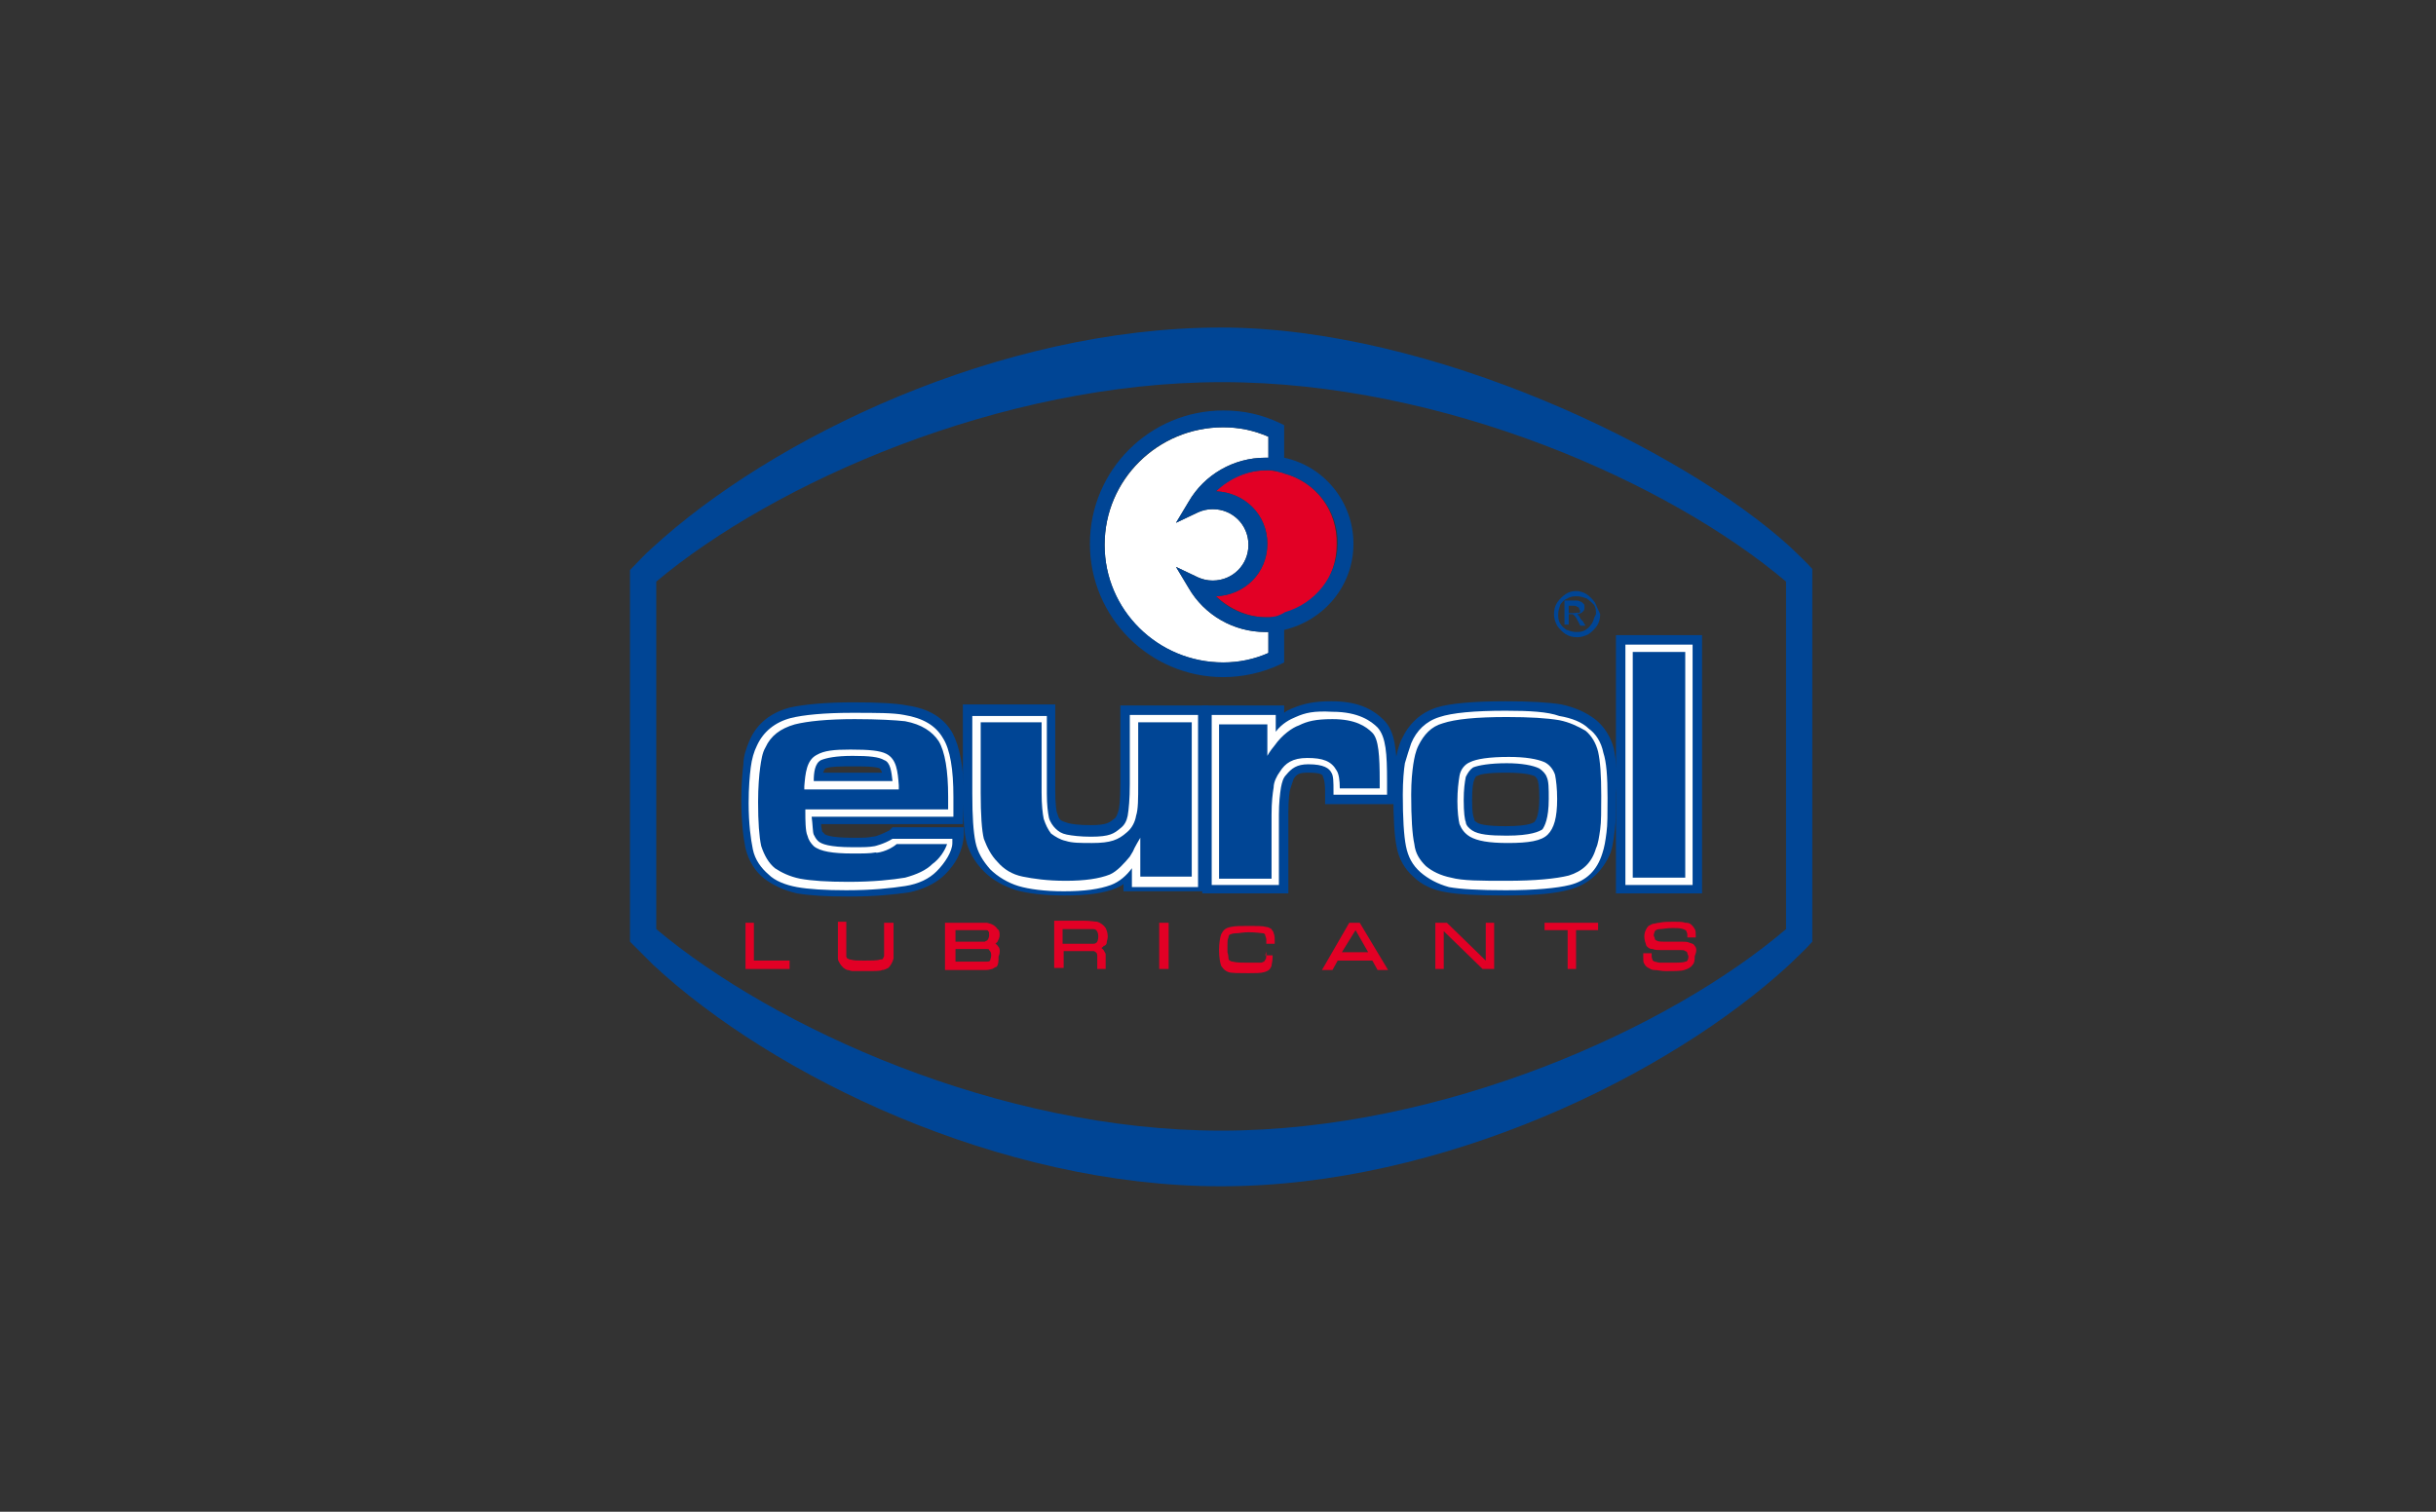 <?xml version="1.0" encoding="utf-8"?>
<!-- Generator: Adobe Illustrator 22.0.1, SVG Export Plug-In . SVG Version: 6.00 Build 0)  -->
<svg version="1.1" id="Laag_1" xmlns="http://www.w3.org/2000/svg" xmlns:xlink="http://www.w3.org/1999/xlink" x="0px" y="0px"
	 viewBox="0 0 232 144" style="enable-background:new 0 0 232 144;" xml:space="preserve">
<rect x="0" y="0" width="232" height="144" fill="#333333" stroke="none"/>
<g id="eurol">
	<g>
		<g>
			<path style="fill:#004595;" d="M172.6,86.5V57.3v-3.1c-0.6-0.7-1.4-1.4-2.1-2.1c-10.2-9.3-34.2-20.9-54.2-20.9l0,0l0,0l0,0l0,0
				c-21.1,0-42.8,10.5-54.2,21c-0.7,0.6-1.4,1.4-2.1,2.1v3.1v29.2v3.1c0.7,0.7,1.4,1.4,2.2,2.2c11.4,10.6,33,21.1,54.1,21.1l0,0l0,0
				l0,0l0,0c21.1,0,42.7-10.6,54.1-21.1c0.7-0.7,1.5-1.4,2.2-2.2V86.5z M116.4,36.4c21.1,0,42.6,9.6,53.7,19v33.1
				c-11,9.4-32.6,19.2-53.8,19.2l0,0c-21.1,0-42.6-9.8-53.8-19.2V55.4C73.7,46,95.3,36.4,116.4,36.4L116.4,36.4z"/>
		</g>
		<g>
			<g>
				<g>
					<path style="fill:#004595;" d="M86.4,67.1L86.4,67.1L86.4,67.1z"/>
					<path style="fill:#004595;" d="M113.9,67.2h-7.2v7.4c0,1.7-0.1,2.4-0.2,2.7s-0.2,0.6-0.4,0.7c-0.4,0.3-0.6,0.6-2.2,0.6
						c-1.2,0-1.8-0.1-2.2-0.2c-0.3-0.1-0.6-0.2-0.7-0.3c-0.2-0.2-0.2-0.3-0.3-0.6c-0.1-0.2-0.2-0.9-0.2-2.2v-8.2h-8.8v8.2
						c0,2.2,0.1,3.8,0.3,4.7c0.2,1,0.8,2.1,1.7,3c0.9,0.9,1.9,1.4,3.1,1.8c1.1,0.3,2.6,0.5,4.6,0.5c2.1,0,3.7-0.2,4.9-0.7
						c0.2-0.1,0.5-0.2,0.7-0.4c0,0.3,0,0.7,0,0.7h8.1V67.2H113.9z"/>
					<path style="fill:#004595;" d="M131.8,68.6c-1.2-1.2-2.7-1.8-5-1.8c-1.6,0-2.6,0.2-3.8,0.7c-0.2,0.1-0.5,0.2-0.7,0.4
						c0-0.3,0-0.7,0-0.7h-7.8v17.9h8.2v-7.6c0-1.4,0.1-2.1,0.2-2.4s0.2-0.6,0.3-0.9c0.3-0.5,0.6-0.6,1.4-0.6c1.2,0,1.4,0.2,1.4,0.4
						c0,0,0.2,0.3,0.2,1.4v1.2h6.8l0.1-1.5v-0.7C133,71.5,132.9,69.7,131.8,68.6z"/>
					<polygon style="fill:#004595;" points="160.9,60.5 153.9,60.5 153.9,85.1 162.1,85.1 162.1,60.5 					"/>
					<path style="fill:#004595;" d="M151.9,68.6L151.9,68.6L151.9,68.6z"/>
					<path style="fill:#004595;" d="M153.7,71.3c-0.3-1.1-0.9-2.1-1.8-2.8c-0.8-0.6-1.8-1.1-3.2-1.4c-1.2-0.2-3-0.3-5.3-0.3
						c-3.1,0-5.3,0.2-6.6,0.6c-1.5,0.5-2.6,1.5-3.3,3c-0.3,0.6-0.5,1.4-0.6,2.2c-0.1,0.7-0.2,1.8-0.2,3c0,2.3,0.1,4,0.3,5
						c0.2,1.2,0.8,2.2,1.6,2.9c0.8,0.8,1.9,1.3,3.2,1.5c1.1,0.2,3,0.3,5.5,0.3c3,0,5-0.2,6.3-0.6c1.8-0.5,3.1-1.8,3.8-3.5
						c0.2-0.6,0.3-1.4,0.4-2.2c0.1-0.7,0.1-1.8,0.1-3.4C154.1,73.9,153.9,72.3,153.7,71.3 M143.4,78.7c-1.9,0-2.6-0.2-2.8-0.4
						c-0.2-0.1-0.2-0.2-0.2-0.3c-0.1-0.2-0.2-0.6-0.2-1.8c0-1.1,0.1-1.7,0.2-1.9c0.1-0.3,0.2-0.4,0.3-0.4c0.2-0.1,0.7-0.3,2.7-0.3
						c1.8,0,2.4,0.2,2.7,0.3c0.2,0.1,0.2,0.2,0.3,0.3c0.1,0.2,0.2,0.7,0.2,1.8c0,1.8-0.4,2.2-0.4,2.2
						C146.2,78.3,145.8,78.7,143.4,78.7z"/>
					<path style="fill:#004595;" d="M84.7,79.1c-0.4,0.2-1.2,0.6-1.6,0.6c-0.5,0.1-0.8,0.1-1.9,0.1c-2.2,0-2.7-0.3-2.7-0.4
						c-0.1-0.1-0.1-0.1-0.2-0.2l0,0c0-0.1-0.1-0.4-0.1-0.7c2.1,0,2.1,0,13.5,0l0.1-2.6c0-2.8-0.4-4.8-1.1-6.1
						c-0.8-1.4-2.2-2.3-4.3-2.6c-1-0.2-2.7-0.3-5.1-0.3c-2.7,0-4.7,0.2-6.1,0.5c-1.8,0.5-3.1,1.5-3.8,3.1c-0.3,0.7-0.6,1.5-0.6,2.3
						c-0.1,0.8-0.2,2-0.2,3.4c0,2.1,0.2,3.6,0.4,4.6c0.3,1.2,0.9,2.2,1.8,2.9c0.8,0.6,1.8,1.1,3.1,1.4c1.2,0.2,2.8,0.3,4.9,0.3
						c2.6,0,4.4-0.2,5.8-0.4c1.4-0.3,2.6-0.9,3.4-1.7c1-1,1.7-2.2,1.8-3.8v-0.7H85L84.7,79.1 M78.6,73.2C79,73,80.3,73,81.2,73
						c0.9,0,2.2,0,2.6,0.2c0,0,0.1,0.1,0.2,0.4c-1.5,0-4.1,0-5.6,0C78.5,73.3,78.6,73.2,78.6,73.2z"/>
					<path style="fill:#FFFFFF;" d="M160.9,61.4h-6.1v22.9h6.4V61.4H160.9 M160.5,62.1c0,0.6,0,20.8,0,21.5c-0.6,0-4.4,0-5,0
						c0-0.6,0-20.8,0-21.5C156.1,62.1,159.9,62.1,160.5,62.1z"/>
					<path style="fill:#FFFFFF;" d="M143.4,67.7c-3,0-5.1,0.2-6.3,0.6c-1.3,0.4-2.2,1.3-2.7,2.5c-0.2,0.6-0.4,1.2-0.6,1.9
						c-0.1,0.6-0.2,1.7-0.2,3c0,2.2,0.1,3.9,0.3,4.9c0.2,1,0.6,1.8,1.4,2.5c0.7,0.6,1.6,1.1,2.7,1.4c1.1,0.2,2.9,0.3,5.4,0.3
						c2.8,0,4.9-0.2,6.1-0.5c1.6-0.4,2.6-1.4,3.1-3c0.2-0.6,0.3-1.2,0.4-2c0.1-0.7,0.1-1.8,0.1-3.3c0-2-0.1-3.4-0.4-4.3
						c-0.2-1-0.7-1.8-1.4-2.3c-0.6-0.6-1.6-1-2.8-1.2C147.4,67.8,145.7,67.7,143.4,67.7 M138.2,83.6c-1-0.2-1.8-0.6-2.4-1.1
						c-0.6-0.6-1-1.2-1.1-2.1c-0.2-0.9-0.3-2.5-0.3-4.7c0-1.3,0.1-2.2,0.2-2.9c0.1-0.6,0.2-1.2,0.5-1.8c0.5-1,1.2-1.8,2.3-2.1
						c1.2-0.4,3.2-0.6,6.1-0.6c2.2,0,3.8,0.1,5,0.3c1,0.2,1.8,0.6,2.5,1l0,0c0.6,0.5,1,1.2,1.2,2c0.2,0.9,0.3,2.2,0.3,4.2
						c0,1.4,0,2.5-0.1,3.2c-0.1,0.7-0.2,1.4-0.4,1.8c-0.4,1.4-1.3,2.2-2.6,2.6c-1.2,0.3-3.2,0.5-5.9,0.5
						C141,83.9,139.3,83.9,138.2,83.6 M151.4,69.2L151.4,69.2L151.4,69.2L151.4,69.2z"/>
					<path style="fill:#FFFFFF;" d="M140,72.6c-0.5,0.2-0.9,0.7-1,1.3s-0.2,1.4-0.2,2.4s0.1,1.8,0.2,2.2c0.2,0.5,0.5,0.9,1,1.2
						c0.7,0.4,1.8,0.6,3.6,0.6c2,0,3.2-0.2,3.8-0.8l0,0c0.6-0.6,0.9-1.6,0.9-3.4c0-1-0.1-1.8-0.2-2.3c-0.2-0.6-0.6-1-1-1.2
						c-0.7-0.3-1.8-0.5-3.4-0.5C141.8,72.1,140.6,72.3,140,72.6 M140.2,79.1c-0.3-0.2-0.6-0.5-0.6-0.8c-0.1-0.2-0.2-0.9-0.2-2.1
						c0-1,0.1-1.7,0.2-2.2c0.2-0.4,0.4-0.7,0.7-0.9c0.5-0.2,1.6-0.4,3.2-0.4c1.4,0,2.5,0.2,3.1,0.5c0.3,0.2,0.6,0.5,0.7,0.8
						c0.2,0.4,0.2,1.1,0.2,2.1c0,1.9-0.4,2.6-0.6,2.9c-0.3,0.2-1.1,0.6-3.4,0.6C141.9,79.6,140.8,79.5,140.2,79.1z"/>
					<path style="fill:#FFFFFF;" d="M123.4,68.3c-0.5,0.2-1.3,0.6-1.9,1.4c0-0.6,0-1.6,0-1.6h-6.1v16.2h6.4v-6.7
						c0-1.1,0.1-2,0.2-2.6c0.1-0.5,0.2-0.9,0.5-1.2c0.5-0.6,1-1,2.1-1c1.5,0,2,0.4,2.2,0.8c0.2,0.3,0.2,0.9,0.2,1.8v0.3h5.1v-0.6
						v-0.7c0-2.6-0.1-4.2-0.9-5.1c-0.6-0.6-1.8-1.5-4.3-1.5C125.1,67.7,124.3,67.9,123.4,68.3 M121.4,71c0.7-1,1.7-1.7,2.3-1.9
						c0.8-0.4,1.6-0.6,3.2-0.6c2.2,0,3.2,0.7,3.8,1.3c0.6,0.6,0.7,2.2,0.7,4.6c0,0,0,0.6,0,0.7c-0.6,0-3.2,0-3.8,0
						c0-0.8-0.1-1.4-0.3-1.7c-0.5-0.9-1.3-1.2-2.8-1.2c-1.4,0-2.1,0.5-2.6,1.3c-0.3,0.4-0.6,1-0.6,1.5c-0.1,0.6-0.2,1.4-0.2,2.6
						c0,0,0,5.4,0,6.1c-0.6,0-4.4,0-5,0c0-0.6,0-14.1,0-14.7c0.6,0,4.1,0,4.6,0c0,0.5,0,3,0,3S120.9,71.6,121.4,71z"/>
					<path style="fill:#FFFFFF;" d="M113.9,68.1h-6.3v6.6c0,1.4-0.1,2.4-0.2,3c-0.1,0.5-0.3,0.9-0.7,1.2c-0.6,0.5-1,0.8-2.8,0.8
						c-1,0-1.8-0.1-2.3-0.2c-0.5-0.1-0.8-0.3-1.1-0.6c-0.2-0.2-0.5-0.6-0.6-1c-0.1-0.5-0.2-1.2-0.2-2.3v-7.4h-7.1v7.4
						c0,2.2,0.1,3.6,0.3,4.6c0.2,1,0.7,1.8,1.4,2.6c0.7,0.7,1.7,1.3,2.7,1.6c1,0.3,2.5,0.5,4.3,0.5c2,0,3.4-0.2,4.5-0.6
						c0.8-0.3,1.5-0.9,2-1.6c0,0.7,0,1.8,0,1.8h6.3V68.1H113.9 M113.5,68.8c0,0.6,0,14.1,0,14.7c-0.6,0-4.3,0-4.9,0
						c0-0.6,0-2.2,0-3.7c0,0-0.6,1-0.7,1.3c-0.1,0.2-0.2,0.3-0.3,0.5c-0.5,0.6-1.2,1.4-1.9,1.7c-1,0.4-2.4,0.6-4.2,0.6
						c-1.8,0-3.1-0.2-4.1-0.4c-1-0.2-1.8-0.7-2.4-1.4c-0.6-0.6-1-1.4-1.3-2.2c-0.2-0.8-0.3-2.3-0.3-4.4c0,0,0-6.1,0-6.7
						c0.6,0,5.2,0,5.8,0c0,0.6,0,6.7,0,6.7c0,1.2,0.1,2,0.2,2.5c0.2,0.6,0.4,1,0.7,1.4c0.4,0.3,0.9,0.6,1.4,0.7
						c0.6,0.2,1.4,0.2,2.5,0.2c1.8,0,2.5-0.3,3.3-1c0.5-0.4,0.8-1,0.9-1.6c0.2-0.6,0.2-1.6,0.2-3.1c0,0,0-5.3,0-5.8
						C108.9,68.8,113,68.8,113.5,68.8z"/>
					<path style="fill:#FFFFFF;" d="M83.3,80.6c-0.6,0.1-0.9,0.1-2.1,0.1c-2.2,0-3-0.3-3.3-0.6c-0.2-0.2-0.3-0.4-0.4-0.6
						c-0.1-0.2-0.1-1-0.2-1.7c0.6,0,13.5,0,13.5,0v-1.9c0-2.6-0.3-4.5-1-5.6c-0.7-1.2-1.9-1.9-3.7-2.2c-1-0.2-2.6-0.2-5-0.2
						c-2.6,0-4.6,0.2-5.8,0.5c-1.5,0.4-2.6,1.3-3.2,2.6c-0.3,0.6-0.5,1.3-0.6,2.1c-0.1,0.8-0.2,1.9-0.2,3.4c0,2,0.2,3.4,0.4,4.4
						c0.2,1,0.8,1.8,1.5,2.4c0.6,0.6,1.6,1,2.7,1.2c1.1,0.2,2.7,0.3,4.7,0.3c2.5,0,4.3-0.2,5.6-0.4s2.3-0.7,3-1.4
						c0.8-0.8,1.5-1.9,1.5-2.7v-0.4h-5.7C84.2,80.4,83.3,80.6,83.3,80.6 M85.4,80.4c0.2,0,4.1,0,4.8,0c-0.2,0.6-0.7,1.4-1.4,1.9
						c-0.6,0.6-1.5,1-2.6,1.3c-1.2,0.2-3,0.4-5.4,0.4c-2,0-3.5-0.1-4.6-0.3c-1-0.2-1.8-0.6-2.4-1c-0.6-0.5-1-1.2-1.3-2.1
						c-0.2-0.9-0.3-2.3-0.3-4.2c0-1.4,0.1-2.6,0.2-3.3c0.1-0.7,0.2-1.4,0.5-1.9c0.5-1.1,1.4-1.8,2.8-2.2c1.2-0.3,3.1-0.5,5.7-0.5
						c2.2,0,3.9,0.1,4.8,0.2l0,0c1.6,0.3,2.6,1,3.2,1.9c0.6,1,0.9,2.8,0.9,5.3c0,0,0,0.8,0,1.2c-0.6,0-13.6,0-13.6,0v0.3
						c0,0.6,0,1.8,0.2,2.2c0.1,0.4,0.3,0.7,0.6,1c0.6,0.5,1.8,0.7,3.7,0.7c1.1,0,1.6,0,2.2-0.1C83.4,81.3,84.6,81.1,85.4,80.4
						 M86.2,68L86.2,68L86.2,68L86.2,68z"/>
					<path style="fill:#FFFFFF;" d="M77.8,71.9c-1,0.5-1.1,1.8-1.2,3v0.3h9v-0.4c-0.1-1.3-0.2-2.5-1.2-3c-0.6-0.3-1.6-0.4-3.4-0.4
						C79.4,71.4,78.5,71.5,77.8,71.9 M78.2,72.4c0.5-0.2,1.4-0.4,3-0.4c1.6,0,2.5,0.1,3,0.4c0.6,0.2,0.7,1.1,0.8,2
						c-0.6,0-6.9,0-7.5,0C77.5,73.6,77.6,72.7,78.2,72.4z"/>
					<path style="fill:#004595;" d="M151.9,57.4c-0.2-0.3-0.5-0.6-0.8-0.8c-0.3-0.2-0.7-0.3-1-0.3c-0.4,0-0.7,0.1-1,0.3
						c-0.3,0.2-0.6,0.5-0.8,0.8c-0.2,0.3-0.3,0.7-0.3,1.1c0,0.4,0.1,0.7,0.3,1.1c0.2,0.3,0.5,0.6,0.8,0.8s0.7,0.3,1.1,0.3
						c0.4,0,0.7-0.1,1.1-0.3c0.3-0.2,0.6-0.5,0.8-0.8s0.3-0.7,0.3-1.1C152.2,58.1,152.1,57.8,151.9,57.4L151.9,57.4 M151.6,59.4
						c-0.2,0.3-0.4,0.5-0.6,0.6c-0.3,0.2-0.6,0.2-0.9,0.2c-0.3,0-0.6-0.1-0.9-0.2c-0.3-0.2-0.5-0.4-0.6-0.6
						c-0.2-0.3-0.2-0.6-0.2-0.9s0.1-0.6,0.2-0.9c0.2-0.3,0.4-0.5,0.7-0.6c0.3-0.2,0.6-0.2,0.9-0.2s0.6,0.1,0.9,0.2
						c0.3,0.2,0.5,0.4,0.7,0.6c0.2,0.3,0.2,0.6,0.2,0.9C151.8,58.8,151.8,59.1,151.6,59.4L151.6,59.4z"/>
					<path style="fill:#004595;" d="M150.4,58.7c-0.1-0.1-0.1-0.1-0.2-0.2c0.2,0,0.4-0.1,0.5-0.2c0.2-0.2,0.2-0.2,0.2-0.5
						c0-0.2,0-0.2-0.1-0.3c-0.1-0.1-0.2-0.2-0.3-0.2c-0.2-0.1-0.3-0.1-0.6-0.1H149v2.3h0.4v-1h0.2c0.2,0,0.2,0,0.3,0.1
						c0.1,0.1,0.2,0.2,0.4,0.6l0.2,0.4h0.5l-0.3-0.5C150.6,59.1,150.5,58.9,150.4,58.7L150.4,58.7 M149.9,58.4h-0.5v-0.7h0.4
						c0.2,0,0.3,0,0.4,0.1c0.1,0,0.2,0.1,0.2,0.2c0,0.1,0.1,0.1,0.1,0.2c0,0.1-0.1,0.2-0.2,0.2C150.2,58.3,150.2,58.4,149.9,58.4
						L149.9,58.4z"/>
				</g>
			</g>
		</g>
		<path style="fill:#FFFFFF;" d="M113.2,56l-1.2-2l2.1,1c0.5,0.2,0.9,0.3,1.4,0.3c1.9,0,3.4-1.5,3.4-3.4s-1.5-3.4-3.4-3.4
			c-0.5,0-1,0.1-1.4,0.3l-2.1,1l1.2-2c1.5-2.6,4.3-4.2,7.3-4.2c0.1,0,0.2,0,0.3,0v-2c-1.4-0.6-2.8-0.9-4.3-0.9
			c-6.2,0-11.3,5-11.3,11.2s5,11.2,11.3,11.2c1.5,0,3-0.3,4.3-0.9v-2c-0.1,0-0.2,0-0.3,0C117.5,60.2,114.7,58.6,113.2,56z"/>
		<g>
			<path style="fill:#E20025;" d="M122.3,45.1c-0.2-0.1-0.5-0.2-0.7-0.2c-0.2,0-0.5-0.1-0.7-0.1c-0.1,0-0.2,0-0.3,0
				c-1.8,0-3.5,0.7-4.8,2c2.7,0.1,4.9,2.2,4.9,5s-2.2,4.9-4.9,5c1.3,1.2,3,2,4.8,2c0.1,0,0.2,0,0.3,0c0.2,0,0.5,0,0.7-0.1
				c0.2-0.1,0.5-0.1,0.7-0.2c3-0.8,5-3.5,5-6.6C127.4,48.6,125.3,45.9,122.3,45.1z"/>
			<path style="fill:#004595;" d="M128.9,51.8c0-4-2.8-7.4-6.6-8.2v-2.6v-0.5l-0.4-0.2c-1.7-0.8-3.4-1.2-5.4-1.2
				c-7,0-12.7,5.7-12.7,12.7s5.7,12.7,12.7,12.7c1.8,0,3.7-0.4,5.4-1.2l0.4-0.2v-0.5v-2.6C126.1,59.1,128.9,55.8,128.9,51.8
				 M120.8,62.2c-1.4,0.6-2.8,0.9-4.3,0.9c-6.2,0-11.3-5-11.3-11.2s5-11.2,11.3-11.2c1.5,0,3,0.3,4.3,0.9v2c-0.1,0-0.2,0-0.3,0
				c-3,0-5.8,1.6-7.3,4.2l-1.2,2l2.1-1c0.5-0.2,0.9-0.3,1.4-0.3c1.9,0,3.4,1.5,3.4,3.4c0,1.9-1.5,3.4-3.4,3.4c-0.5,0-1-0.1-1.4-0.3
				l-2.1-1l1.2,2c1.5,2.6,4.3,4.2,7.3,4.2c0.1,0,0.2,0,0.3,0V62.2 M121.6,58.7c-0.2,0-0.5,0.1-0.7,0.1c-0.1,0-0.2,0-0.3,0
				c-1.8,0-3.5-0.7-4.8-2c2.7-0.1,4.9-2.2,4.9-5s-2.2-4.9-4.9-5c1.3-1.2,3-2,4.8-2c0.1,0,0.2,0,0.3,0c0.2,0,0.5,0,0.7,0.1
				c0.2,0.1,0.5,0.1,0.7,0.2c3,0.8,5.1,3.5,5.1,6.6c0,3.2-2.2,5.8-5,6.6C122.1,58.5,121.8,58.6,121.6,58.7z"/>
		</g>
		<path style="fill:none;" d="M93.8,90.1c0.2,0,0.2,0,0.2-0.1c0.1-0.1,0.2-0.2,0.2-0.5c0-0.2-0.1-0.4-0.1-0.4
			c-0.1,0-0.1-0.1-0.2-0.1c-0.1,0-0.4,0-0.9,0H91v1H93C93.4,90.1,93.7,90.1,93.8,90.1z"/>
		<g>
			<path style="fill:none;" d="M104.4,89.9c0.1-0.1,0.2-0.2,0.2-0.6s-0.1-0.5-0.2-0.5c-0.1-0.1-0.2-0.1-0.3-0.1c-0.2,0-0.6,0-1,0
				h-1.9v1.4h1.9c0.6,0,0.9,0,1,0C104.2,89.9,104.3,89.9,104.4,89.9z"/>
			<path style="fill:none;" d="M94.5,91c0-0.2-0.1-0.4-0.2-0.5c-0.1-0.1-0.2-0.1-0.2-0.1c-0.1,0-0.5,0-1,0H91v1.2H93
				c0.4,0,0.7,0,0.9,0s0.3-0.1,0.3-0.1C94.4,91.4,94.5,91.2,94.5,91z"/>
			<polygon style="fill:none;" points="129,88.6 127.8,90.7 130.2,90.7 129.1,88.6 			"/>
			<polygon style="fill:#E20025;" points="71.8,91.5 71.8,87.9 71,87.9 71,87.9 71,92.3 75.2,92.3 75.2,91.5 			"/>
			<path style="fill:#E20025;" d="M84.2,87.9V90c0,0.6,0,0.9,0,1c0,0.2-0.1,0.2-0.1,0.3c0,0.1-0.2,0.1-0.3,0.1
				c-0.2,0.1-0.8,0.1-1.5,0.1c-0.6,0-1,0-1.3-0.1c-0.2,0-0.2-0.1-0.3-0.1c-0.1-0.1-0.1-0.2-0.1-0.2c0-0.1,0-0.5,0-1.1v-2.2h-0.8V88
				v2.1c0,0.6,0,1,0,1.2c0,0.2,0.1,0.3,0.2,0.5c0.2,0.3,0.4,0.5,0.7,0.6c0.2,0,0.3,0.1,0.5,0.1s0.6,0,1.3,0c0.8,0,1.4,0,1.5-0.1
				c0.2,0,0.4-0.1,0.6-0.2c0.2-0.2,0.4-0.5,0.5-0.9c0-0.2,0-0.6,0-1.2v-2.2C85,87.9,84.2,87.9,84.2,87.9z"/>
			<path style="fill:#E20025;" d="M95.1,90.2C95,90.1,95,90,94.8,89.9c0.1-0.1,0.2-0.2,0.2-0.2c0.1-0.2,0.2-0.4,0.2-0.6
				s0-0.5-0.2-0.6c-0.2-0.3-0.5-0.5-1-0.6c-0.2,0-0.5,0-1,0h-3v4.5h0.2H93c0.3,0,0.6,0,0.9,0s0.5-0.1,0.6-0.1
				c0.2-0.1,0.3-0.2,0.4-0.2c0.2-0.2,0.2-0.6,0.2-1C95.3,90.7,95.2,90.3,95.1,90.2z M91,90.4H93c0.6,0,0.9,0,1,0
				c0.1,0,0.2,0,0.2,0.1c0.1,0.1,0.2,0.2,0.2,0.5c0,0.2-0.1,0.4-0.1,0.5c-0.1,0.1-0.2,0.1-0.3,0.1c-0.2,0-0.5,0-0.9,0h-2.1v-1.1H91z
				 M91,88.6H93c0.5,0,0.8,0,0.9,0c0.1,0,0.2,0,0.2,0.1c0.1,0,0.1,0.2,0.1,0.4c0,0.2-0.1,0.4-0.2,0.5c-0.1,0-0.2,0.1-0.2,0.1
				c-0.2,0-0.4,0-0.7,0H91L91,88.6L91,88.6z"/>
			<path style="fill:#E20025;" d="M105.4,89.8c0-0.2,0.1-0.3,0.1-0.6c0-0.3-0.1-0.6-0.2-0.8c-0.2-0.3-0.5-0.5-0.8-0.6
				c-0.2,0-0.6-0.1-1.4-0.1h-2.7v4.5h0.2h0.7v-1.6h1.9c0.5,0,0.7,0,0.8,0c0.1,0,0.2,0,0.2,0c0.2,0.1,0.3,0.2,0.3,0.4
				c0,0.1,0,0.3,0,0.7v0.6h0.8v-0.7c0-0.3,0-0.6,0-0.7s-0.1-0.2-0.2-0.4c-0.1-0.1-0.1-0.1-0.2-0.2c0.1-0.1,0.2-0.1,0.2-0.2
				C105.3,90.1,105.4,89.9,105.4,89.8z M104.6,89.2c0,0.3-0.1,0.6-0.2,0.6c-0.1,0.1-0.2,0.1-0.3,0.1c-0.2,0-0.5,0-1,0h-1.9v-1.4h1.9
				c0.5,0,0.9,0,1,0c0.2,0,0.3,0.1,0.3,0.1C104.5,88.7,104.6,88.9,104.6,89.2z"/>
			<polygon style="fill:#E20025;" points="110.4,87.9 110.4,87.9 110.4,92.3 111.3,92.3 111.3,87.9 			"/>
			<path style="fill:#E20025;" d="M120.6,90.6v0.2c0,0.3,0,0.6-0.1,0.6c0,0.1-0.1,0.1-0.1,0.2c-0.1,0-0.2,0.1-0.3,0.1
				c-0.1,0-0.2,0-0.6,0s-0.6,0-0.7,0c-0.6,0-1,0-1.4-0.1c-0.2,0-0.2-0.1-0.3-0.1c-0.1-0.1-0.1-0.2-0.1-0.2s0-0.3-0.1-0.6
				c0-0.2,0-0.5,0-0.6c0-0.4,0-0.6,0.1-0.8c0-0.2,0.1-0.3,0.2-0.3c0,0,0.2-0.1,0.5-0.1s0.7-0.1,1.2-0.1c0.7,0,1.3,0.1,1.4,0.1
				c0.1,0,0.2,0.1,0.2,0.2s0.1,0.2,0.1,0.4c0,0,0,0.1,0,0.2v0.2h0.8v-0.2c0-0.4,0-0.6-0.1-0.8c0-0.2-0.2-0.3-0.2-0.4
				c-0.2-0.1-0.3-0.2-0.5-0.2c-0.3-0.1-0.9-0.1-1.6-0.1c-0.8,0-1.4,0-1.8,0.1c-0.5,0.1-0.7,0.3-0.9,0.7c-0.1,0.3-0.2,0.8-0.2,1.5
				s0.1,1.2,0.2,1.5c0.2,0.3,0.4,0.5,0.7,0.6c0.3,0.1,1,0.1,1.9,0.1c0.7,0,1.2,0,1.5-0.1c0.4-0.1,0.6-0.3,0.7-0.6
				c0-0.2,0.1-0.4,0.1-0.8v-0.2h-0.7C120.6,90.7,120.6,90.6,120.6,90.6z"/>
			<path style="fill:#E20025;" d="M130.5,90.8L130.5,90.8L130.5,90.8z"/>
			<path style="fill:#E20025;" d="M130.5,90.8L130.5,90.8L130.5,90.8z"/>
			<path style="fill:#E20025;" d="M129.5,87.9h-1l-2.6,4.5h1l0.5-0.9h3.3l0.5,0.9h0.1h0.9L129.5,87.9z M130.5,90.8L130.5,90.8
				L130.5,90.8L130.5,90.8z M129.1,88.6l1.2,2.1h-2.5L129.1,88.6L129.1,88.6z"/>
			<polygon style="fill:#E20025;" points="141.5,87.9 141.5,91.5 137.8,87.9 136.7,87.9 136.7,87.9 136.7,92.3 137.5,92.3 
				137.5,88.7 141.2,92.3 142.3,92.3 142.3,87.9 			"/>
			<polygon style="fill:#E20025;" points="147.1,87.9 147.1,87.9 147.1,88.6 149.3,88.6 149.3,92.3 150.1,92.3 150.1,88.6 
				152.2,88.6 152.2,87.9 			"/>
			<path style="fill:#E20025;" d="M161.4,90.1c-0.1-0.2-0.2-0.2-0.5-0.3c-0.2-0.1-0.4-0.1-0.7-0.1c-0.7,0-1.2,0-1.4,0
				c-0.6,0-0.9,0-1-0.1c-0.1,0-0.2-0.1-0.2-0.2c0-0.1-0.1-0.2-0.1-0.3c0-0.2,0.1-0.3,0.1-0.4c0.1-0.1,0.2-0.2,0.5-0.2
				s0.6-0.1,1.2-0.1c0.4,0,0.7,0,1,0.1c0.2,0.1,0.3,0.1,0.3,0.2c0,0,0.1,0.2,0.1,0.3c0,0,0,0,0,0.1v0.2h0.8v-0.2
				c0-0.2,0-0.5-0.1-0.6c-0.1-0.2-0.2-0.3-0.3-0.4c-0.2-0.2-0.4-0.2-0.6-0.2c-0.2-0.1-0.6-0.1-1.1-0.1s-1,0-1.4,0.1
				c-0.2,0-0.4,0.1-0.6,0.1c-0.2,0.1-0.2,0.1-0.4,0.2c-0.2,0.2-0.4,0.6-0.4,1c0,0.3,0.1,0.6,0.2,0.9c0.2,0.2,0.3,0.3,0.6,0.3
				c0.2,0.1,0.5,0.1,0.9,0.1c1,0,1.7,0,1.8,0c0.2,0,0.3,0,0.4,0.1c0.1,0,0.2,0.1,0.2,0.2c0,0.1,0.1,0.2,0.1,0.3
				c0,0.3-0.1,0.5-0.3,0.5c-0.2,0.1-0.7,0.1-1.4,0.1c-0.4,0-0.8,0-1,0c-0.2,0-0.4-0.1-0.5-0.1s-0.1-0.1-0.2-0.1
				c0-0.1-0.1-0.2-0.1-0.4l0,0l0,0c0,0,0,0,0-0.1v-0.2h-0.8v0.2c0,0.1,0,0.2,0,0.2c0,0.3,0,0.5,0.1,0.6c0.1,0.2,0.2,0.3,0.4,0.4
				c0.2,0.1,0.3,0.2,0.6,0.2s0.6,0.1,1,0.1c0.9,0,1.5,0,1.8-0.1c0.3-0.1,0.6-0.2,0.8-0.5c0.2-0.2,0.2-0.5,0.2-0.8
				C161.6,90.6,161.6,90.3,161.4,90.1z"/>
		</g>
	</g>
</g>
</svg>

